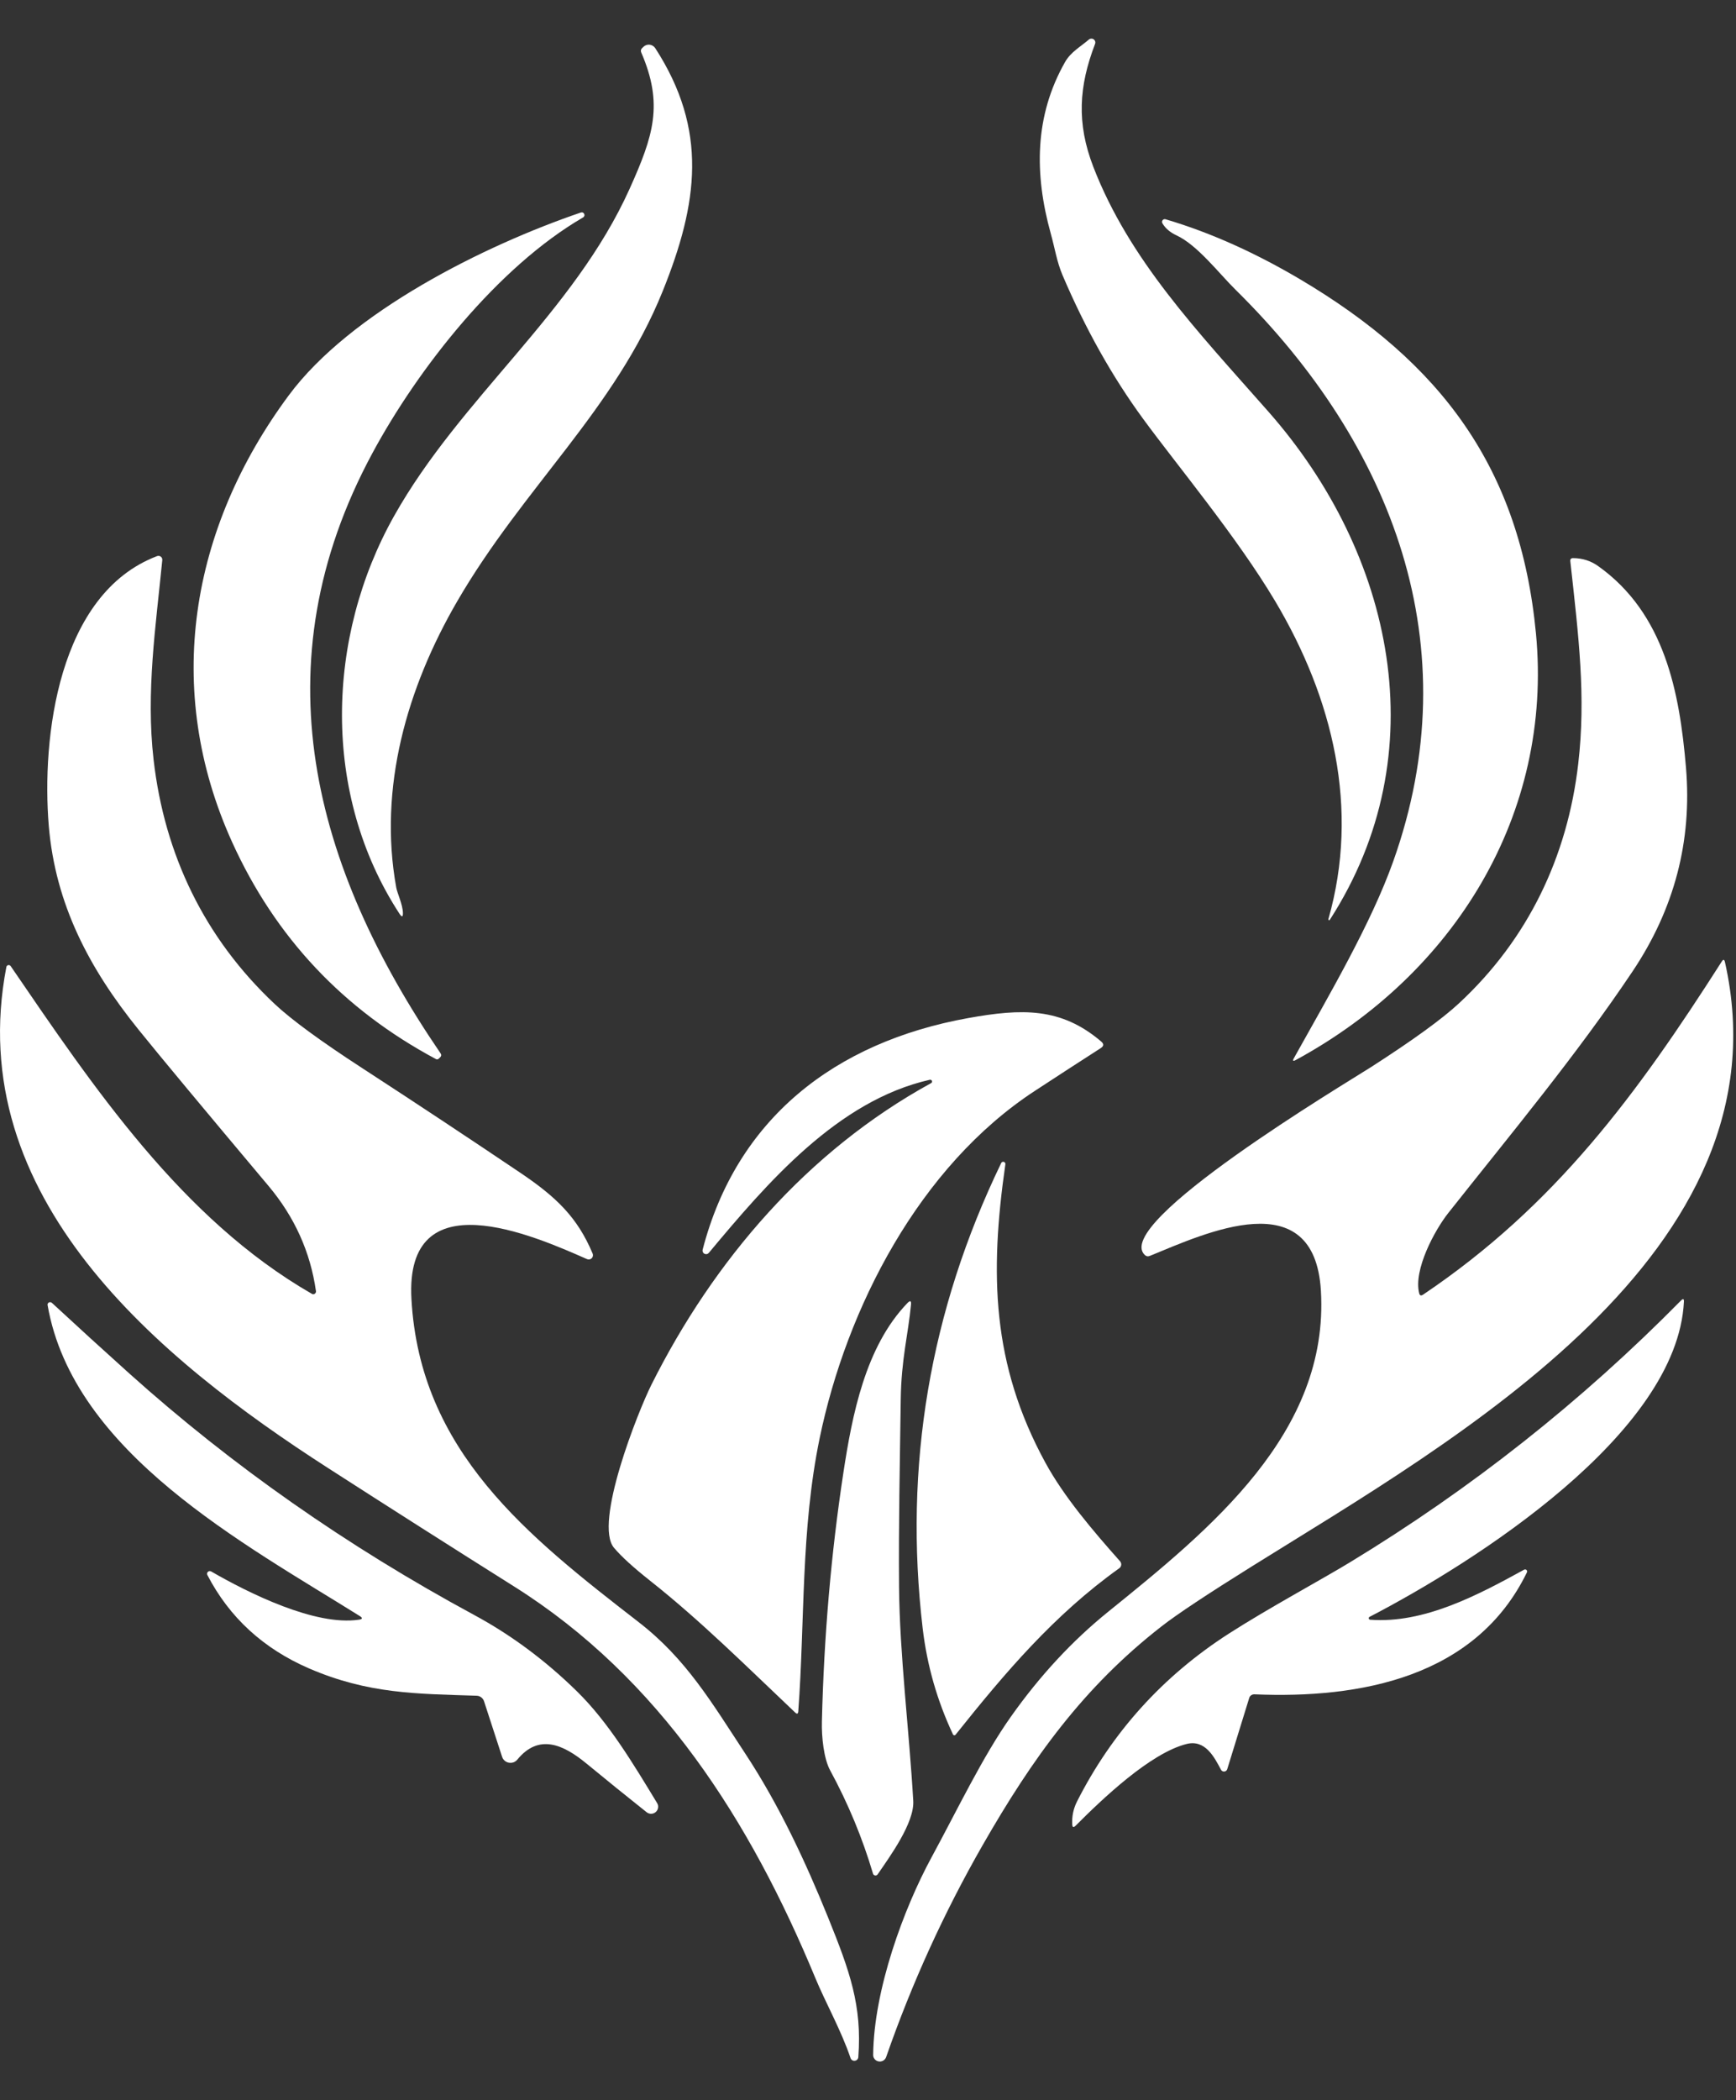 <svg width="43" height="52" viewBox="0 0 43 52" fill="none" xmlns="http://www.w3.org/2000/svg">
<rect x="0" y="0" width="43" height="52" fill="#333333" stroke="none"/>
<g id="Vector">
<path fill-rule="evenodd" clip-rule="evenodd" d="M27.081 4.131C27.974 6.438 29.648 8.185 31.414 10.188C34.519 13.709 35.601 18.649 32.938 22.776C32.936 22.78 32.932 22.783 32.928 22.784C32.924 22.785 32.919 22.785 32.915 22.783C32.911 22.781 32.907 22.778 32.905 22.774C32.903 22.769 32.902 22.764 32.903 22.76C33.682 20.026 33.021 17.291 31.579 14.874C30.631 13.286 29.164 11.531 28.317 10.374C27.551 9.329 26.885 8.142 26.319 6.815C26.176 6.478 26.128 6.145 26.028 5.787C25.617 4.308 25.621 2.869 26.384 1.531C26.524 1.287 26.763 1.158 26.969 0.981C26.985 0.967 27.006 0.958 27.028 0.957C27.05 0.955 27.071 0.961 27.089 0.974C27.107 0.986 27.12 1.004 27.127 1.025C27.133 1.046 27.132 1.068 27.124 1.088C26.723 2.133 26.662 3.046 27.081 4.131Z" fill="white"/>
<path fill-rule="evenodd" clip-rule="evenodd" d="M15.597 4.671C16.185 3.363 16.438 2.584 15.884 1.301C15.866 1.26 15.872 1.224 15.904 1.192L15.937 1.16C15.957 1.141 15.981 1.126 16.007 1.116C16.034 1.107 16.062 1.104 16.091 1.107C16.119 1.11 16.146 1.119 16.17 1.134C16.194 1.149 16.215 1.169 16.23 1.192C17.541 3.216 17.295 5.027 16.414 7.211C15.23 10.147 12.964 12.063 11.321 14.895C10.082 17.03 9.367 19.503 9.815 21.977C9.839 22.112 9.975 22.396 9.98 22.601C9.983 22.707 9.955 22.715 9.896 22.626C7.963 19.665 8.073 15.78 9.761 12.777C11.41 9.842 14.209 7.754 15.597 4.671Z" fill="white"/>
<path fill-rule="evenodd" clip-rule="evenodd" d="M14.438 5.386C12.326 6.616 10.354 9.123 9.221 11.226C6.398 16.463 7.755 21.455 10.912 26.08C10.937 26.115 10.933 26.148 10.903 26.179L10.868 26.212C10.847 26.233 10.824 26.236 10.799 26.223C8.502 24.996 6.819 23.207 5.751 20.854C4.035 17.072 4.708 13.088 7.151 9.791C8.681 7.725 12.001 6.075 14.381 5.264C14.397 5.257 14.416 5.256 14.433 5.262C14.45 5.268 14.463 5.281 14.471 5.297C14.478 5.313 14.479 5.332 14.473 5.348C14.466 5.365 14.454 5.379 14.438 5.386Z" fill="white"/>
<path fill-rule="evenodd" clip-rule="evenodd" d="M29.138 5.826C28.981 5.752 28.865 5.653 28.792 5.528C28.785 5.516 28.782 5.502 28.783 5.489C28.784 5.475 28.789 5.462 28.798 5.451C28.806 5.44 28.818 5.433 28.831 5.429C28.844 5.425 28.858 5.425 28.87 5.429C30.039 5.774 31.151 6.295 32.189 6.907C35.701 8.983 37.654 11.591 38.045 15.684C38.471 20.16 36.027 24.11 32.097 26.245C32.028 26.283 32.012 26.267 32.05 26.199C32.93 24.622 33.961 22.867 34.508 21.332C36.407 16.005 34.512 11.026 30.606 7.176C30.188 6.764 29.661 6.068 29.138 5.826Z" fill="white"/>
<path fill-rule="evenodd" clip-rule="evenodd" d="M7.826 31.967C7.688 31 7.297 30.133 6.652 29.365C5.032 27.437 3.957 26.146 3.43 25.492C2.218 23.99 1.372 22.399 1.208 20.446C1.029 18.275 1.434 14.701 3.891 13.769C3.906 13.764 3.922 13.762 3.938 13.764C3.954 13.766 3.97 13.772 3.982 13.782C3.995 13.792 4.006 13.804 4.012 13.819C4.018 13.834 4.021 13.85 4.02 13.866C3.859 15.507 3.612 17.131 3.804 18.808C4.074 21.165 5.067 23.226 6.802 24.857C7.216 25.246 7.939 25.776 8.971 26.446C10.285 27.3 11.592 28.165 12.893 29.041C13.773 29.635 14.302 30.137 14.68 31.04C14.688 31.059 14.69 31.08 14.685 31.101C14.681 31.121 14.671 31.14 14.656 31.155C14.641 31.169 14.621 31.179 14.601 31.183C14.58 31.186 14.558 31.183 14.539 31.175C13.203 30.585 10.027 29.191 10.191 32.16C10.399 35.938 13.075 38.038 15.82 40.164C17.001 41.079 17.626 42.151 18.466 43.428C19.294 44.686 19.953 46.095 20.515 47.485C21.047 48.802 21.356 49.659 21.26 50.934C21.258 50.957 21.249 50.978 21.233 50.995C21.217 51.011 21.197 51.022 21.174 51.024C21.151 51.027 21.128 51.022 21.109 51.01C21.09 50.998 21.075 50.98 21.068 50.959C20.839 50.278 20.443 49.574 20.198 48.981C18.587 45.094 16.345 41.55 12.726 39.276C11.186 38.307 9.651 37.33 8.12 36.345C3.929 33.648 -0.942 29.648 0.158 23.941C0.16 23.93 0.166 23.92 0.174 23.912C0.182 23.904 0.193 23.898 0.204 23.896C0.215 23.894 0.227 23.895 0.238 23.899C0.249 23.903 0.258 23.911 0.264 23.92C2.304 26.9 4.496 30.18 7.725 32.035C7.736 32.042 7.748 32.045 7.761 32.044C7.774 32.044 7.786 32.04 7.797 32.033C7.807 32.026 7.816 32.016 7.821 32.004C7.826 31.993 7.828 31.98 7.827 31.967L7.826 31.967Z" fill="white"/>
<path fill-rule="evenodd" clip-rule="evenodd" d="M35.248 32.056C38.535 29.845 40.557 27.079 42.648 23.806C42.684 23.748 42.711 23.753 42.726 23.82C44.345 31.021 36.027 35.652 31.015 38.779C29.898 39.476 29.15 39.972 28.77 40.269C26.84 41.771 25.572 43.535 24.34 45.685C23.383 47.355 22.586 49.104 21.95 50.931C21.937 50.968 21.912 51 21.878 51.02C21.844 51.04 21.804 51.048 21.765 51.041C21.725 51.034 21.69 51.014 21.665 50.984C21.64 50.953 21.626 50.915 21.628 50.876C21.644 49.265 22.385 47.254 23.075 45.985C23.708 44.821 24.345 43.483 25.042 42.501C25.759 41.488 26.562 40.623 27.45 39.906C29.972 37.868 32.929 35.478 32.718 31.955C32.556 29.262 29.855 30.535 28.48 31.096C28.435 31.115 28.394 31.108 28.358 31.075C27.514 30.292 33.343 26.817 33.96 26.421C34.994 25.756 35.721 25.23 36.139 24.841C37.849 23.255 38.825 21.214 39.092 18.913C39.287 17.242 39.101 15.755 38.896 13.895C38.891 13.844 38.914 13.819 38.965 13.819C39.196 13.82 39.402 13.886 39.584 14.015C41.234 15.188 41.603 17.136 41.761 19.005C41.915 20.823 41.474 22.505 40.438 24.051C39.046 26.129 37.423 28.076 35.87 30.038C35.535 30.463 35.008 31.439 35.152 32.02C35.166 32.078 35.198 32.089 35.248 32.056Z" fill="white"/>
<path fill-rule="evenodd" clip-rule="evenodd" d="M23.03 26.735C20.744 27.252 18.999 29.294 17.557 31.021C17.544 31.036 17.527 31.047 17.507 31.051C17.487 31.055 17.467 31.052 17.449 31.043C17.431 31.034 17.417 31.019 17.409 31.001C17.401 30.983 17.399 30.963 17.404 30.943C18.242 27.705 20.673 25.802 23.984 25.207C25.307 24.969 26.281 24.938 27.276 25.788C27.346 25.847 27.342 25.901 27.265 25.951C26.735 26.292 26.193 26.643 25.639 27.006C22.769 28.879 20.97 32.386 20.303 35.607C19.832 37.884 19.939 40.142 19.773 42.373C19.768 42.436 19.743 42.446 19.697 42.403C18.521 41.29 17.361 40.132 16.092 39.13C15.688 38.81 15.393 38.542 15.209 38.324C14.701 37.726 15.8 34.955 16.137 34.282C17.677 31.208 19.997 28.499 23.063 26.818C23.073 26.813 23.08 26.805 23.084 26.795C23.088 26.785 23.088 26.774 23.084 26.764C23.08 26.753 23.073 26.745 23.063 26.739C23.053 26.734 23.041 26.733 23.03 26.735Z" fill="white"/>
<path fill-rule="evenodd" clip-rule="evenodd" d="M24.903 28.824C24.512 31.54 24.567 33.779 25.89 36.209C26.356 37.064 27.07 37.899 27.744 38.658C27.755 38.67 27.763 38.684 27.767 38.7C27.772 38.716 27.774 38.732 27.772 38.748C27.77 38.765 27.765 38.78 27.756 38.794C27.748 38.809 27.737 38.821 27.723 38.83C26.107 39.985 24.897 41.413 23.67 42.95C23.666 42.955 23.661 42.959 23.655 42.962C23.648 42.964 23.642 42.965 23.636 42.965C23.629 42.964 23.623 42.962 23.617 42.958C23.612 42.954 23.608 42.949 23.605 42.944C23.213 42.11 22.963 41.237 22.855 40.324C22.381 36.299 23.03 32.455 24.801 28.793C24.807 28.782 24.817 28.774 24.828 28.769C24.84 28.765 24.853 28.764 24.865 28.768C24.877 28.771 24.887 28.779 24.894 28.789C24.901 28.799 24.904 28.812 24.903 28.824Z" fill="white"/>
<path fill-rule="evenodd" clip-rule="evenodd" d="M33.937 40.104C35.276 40.205 36.613 39.49 37.75 38.866C37.76 38.861 37.771 38.858 37.782 38.859C37.793 38.86 37.803 38.865 37.811 38.873C37.819 38.88 37.824 38.89 37.826 38.901C37.828 38.911 37.826 38.922 37.821 38.932C36.556 41.532 33.691 42.063 31.072 41.951C31.043 41.95 31.015 41.958 30.992 41.974C30.968 41.99 30.951 42.013 30.943 42.04L30.398 43.805C30.393 43.821 30.383 43.835 30.37 43.845C30.358 43.855 30.342 43.861 30.325 43.863C30.309 43.864 30.292 43.861 30.278 43.853C30.263 43.845 30.252 43.833 30.244 43.819C30.076 43.503 29.854 43.067 29.394 43.18C28.493 43.404 27.296 44.549 26.643 45.204C26.59 45.256 26.562 45.245 26.559 45.171C26.548 44.971 26.588 44.781 26.679 44.601C27.551 42.884 28.803 41.5 30.436 40.449C31.413 39.822 32.719 39.119 33.432 38.686C36.435 36.864 39.171 34.702 41.638 32.2C41.69 32.148 41.714 32.158 41.71 32.231C41.544 35.5 36.532 38.679 33.922 40.034C33.915 40.038 33.91 40.044 33.906 40.052C33.903 40.059 33.902 40.067 33.904 40.075C33.906 40.082 33.91 40.089 33.916 40.094C33.922 40.1 33.929 40.103 33.937 40.104Z" fill="white"/>
<path fill-rule="evenodd" clip-rule="evenodd" d="M8.911 40.013C6.058 38.228 1.813 35.971 1.179 32.315C1.176 32.302 1.178 32.288 1.184 32.276C1.19 32.264 1.2 32.255 1.211 32.248C1.223 32.242 1.237 32.24 1.25 32.242C1.263 32.244 1.276 32.25 1.286 32.259C1.91 32.837 2.55 33.42 3.205 34.009C5.747 36.29 8.592 38.282 11.74 39.984C12.659 40.48 13.509 41.111 14.29 41.877C15.075 42.645 15.689 43.678 16.276 44.643C16.298 44.678 16.307 44.72 16.3 44.76C16.294 44.801 16.274 44.839 16.242 44.866C16.211 44.893 16.171 44.908 16.129 44.909C16.088 44.909 16.047 44.895 16.015 44.869C15.524 44.479 15.027 44.077 14.523 43.662C13.953 43.194 13.346 42.916 12.813 43.569C12.788 43.599 12.755 43.622 12.719 43.635C12.682 43.648 12.642 43.651 12.604 43.644C12.565 43.637 12.529 43.62 12.5 43.594C12.471 43.569 12.449 43.536 12.437 43.499L11.989 42.122C11.976 42.084 11.952 42.05 11.92 42.026C11.887 42.001 11.848 41.987 11.808 41.986C10.317 41.937 9.124 41.944 7.653 41.309C6.521 40.818 5.681 40.047 5.136 38.996C5.129 38.983 5.127 38.969 5.13 38.955C5.132 38.941 5.139 38.928 5.15 38.918C5.16 38.908 5.173 38.902 5.188 38.9C5.202 38.898 5.216 38.901 5.229 38.908C6.157 39.444 7.811 40.267 8.892 40.103C8.981 40.09 8.987 40.06 8.911 40.013Z" fill="white"/>
<path fill-rule="evenodd" clip-rule="evenodd" d="M22.269 39.297C22.284 40.966 22.518 42.82 22.621 44.589C22.652 45.133 22.043 45.965 21.739 46.409C21.732 46.419 21.723 46.427 21.711 46.432C21.7 46.437 21.688 46.438 21.676 46.436C21.664 46.434 21.652 46.429 21.643 46.421C21.634 46.413 21.627 46.402 21.624 46.391C21.361 45.506 21.008 44.654 20.563 43.835C20.405 43.546 20.348 43.008 20.358 42.623C20.409 40.509 20.587 38.457 20.89 36.466C21.107 35.045 21.432 33.346 22.476 32.264C22.545 32.192 22.575 32.206 22.565 32.304C22.495 33.042 22.324 33.652 22.311 34.651C22.289 36.269 22.256 37.748 22.269 39.297V39.297Z" fill="white"/>
</g>
</svg>
